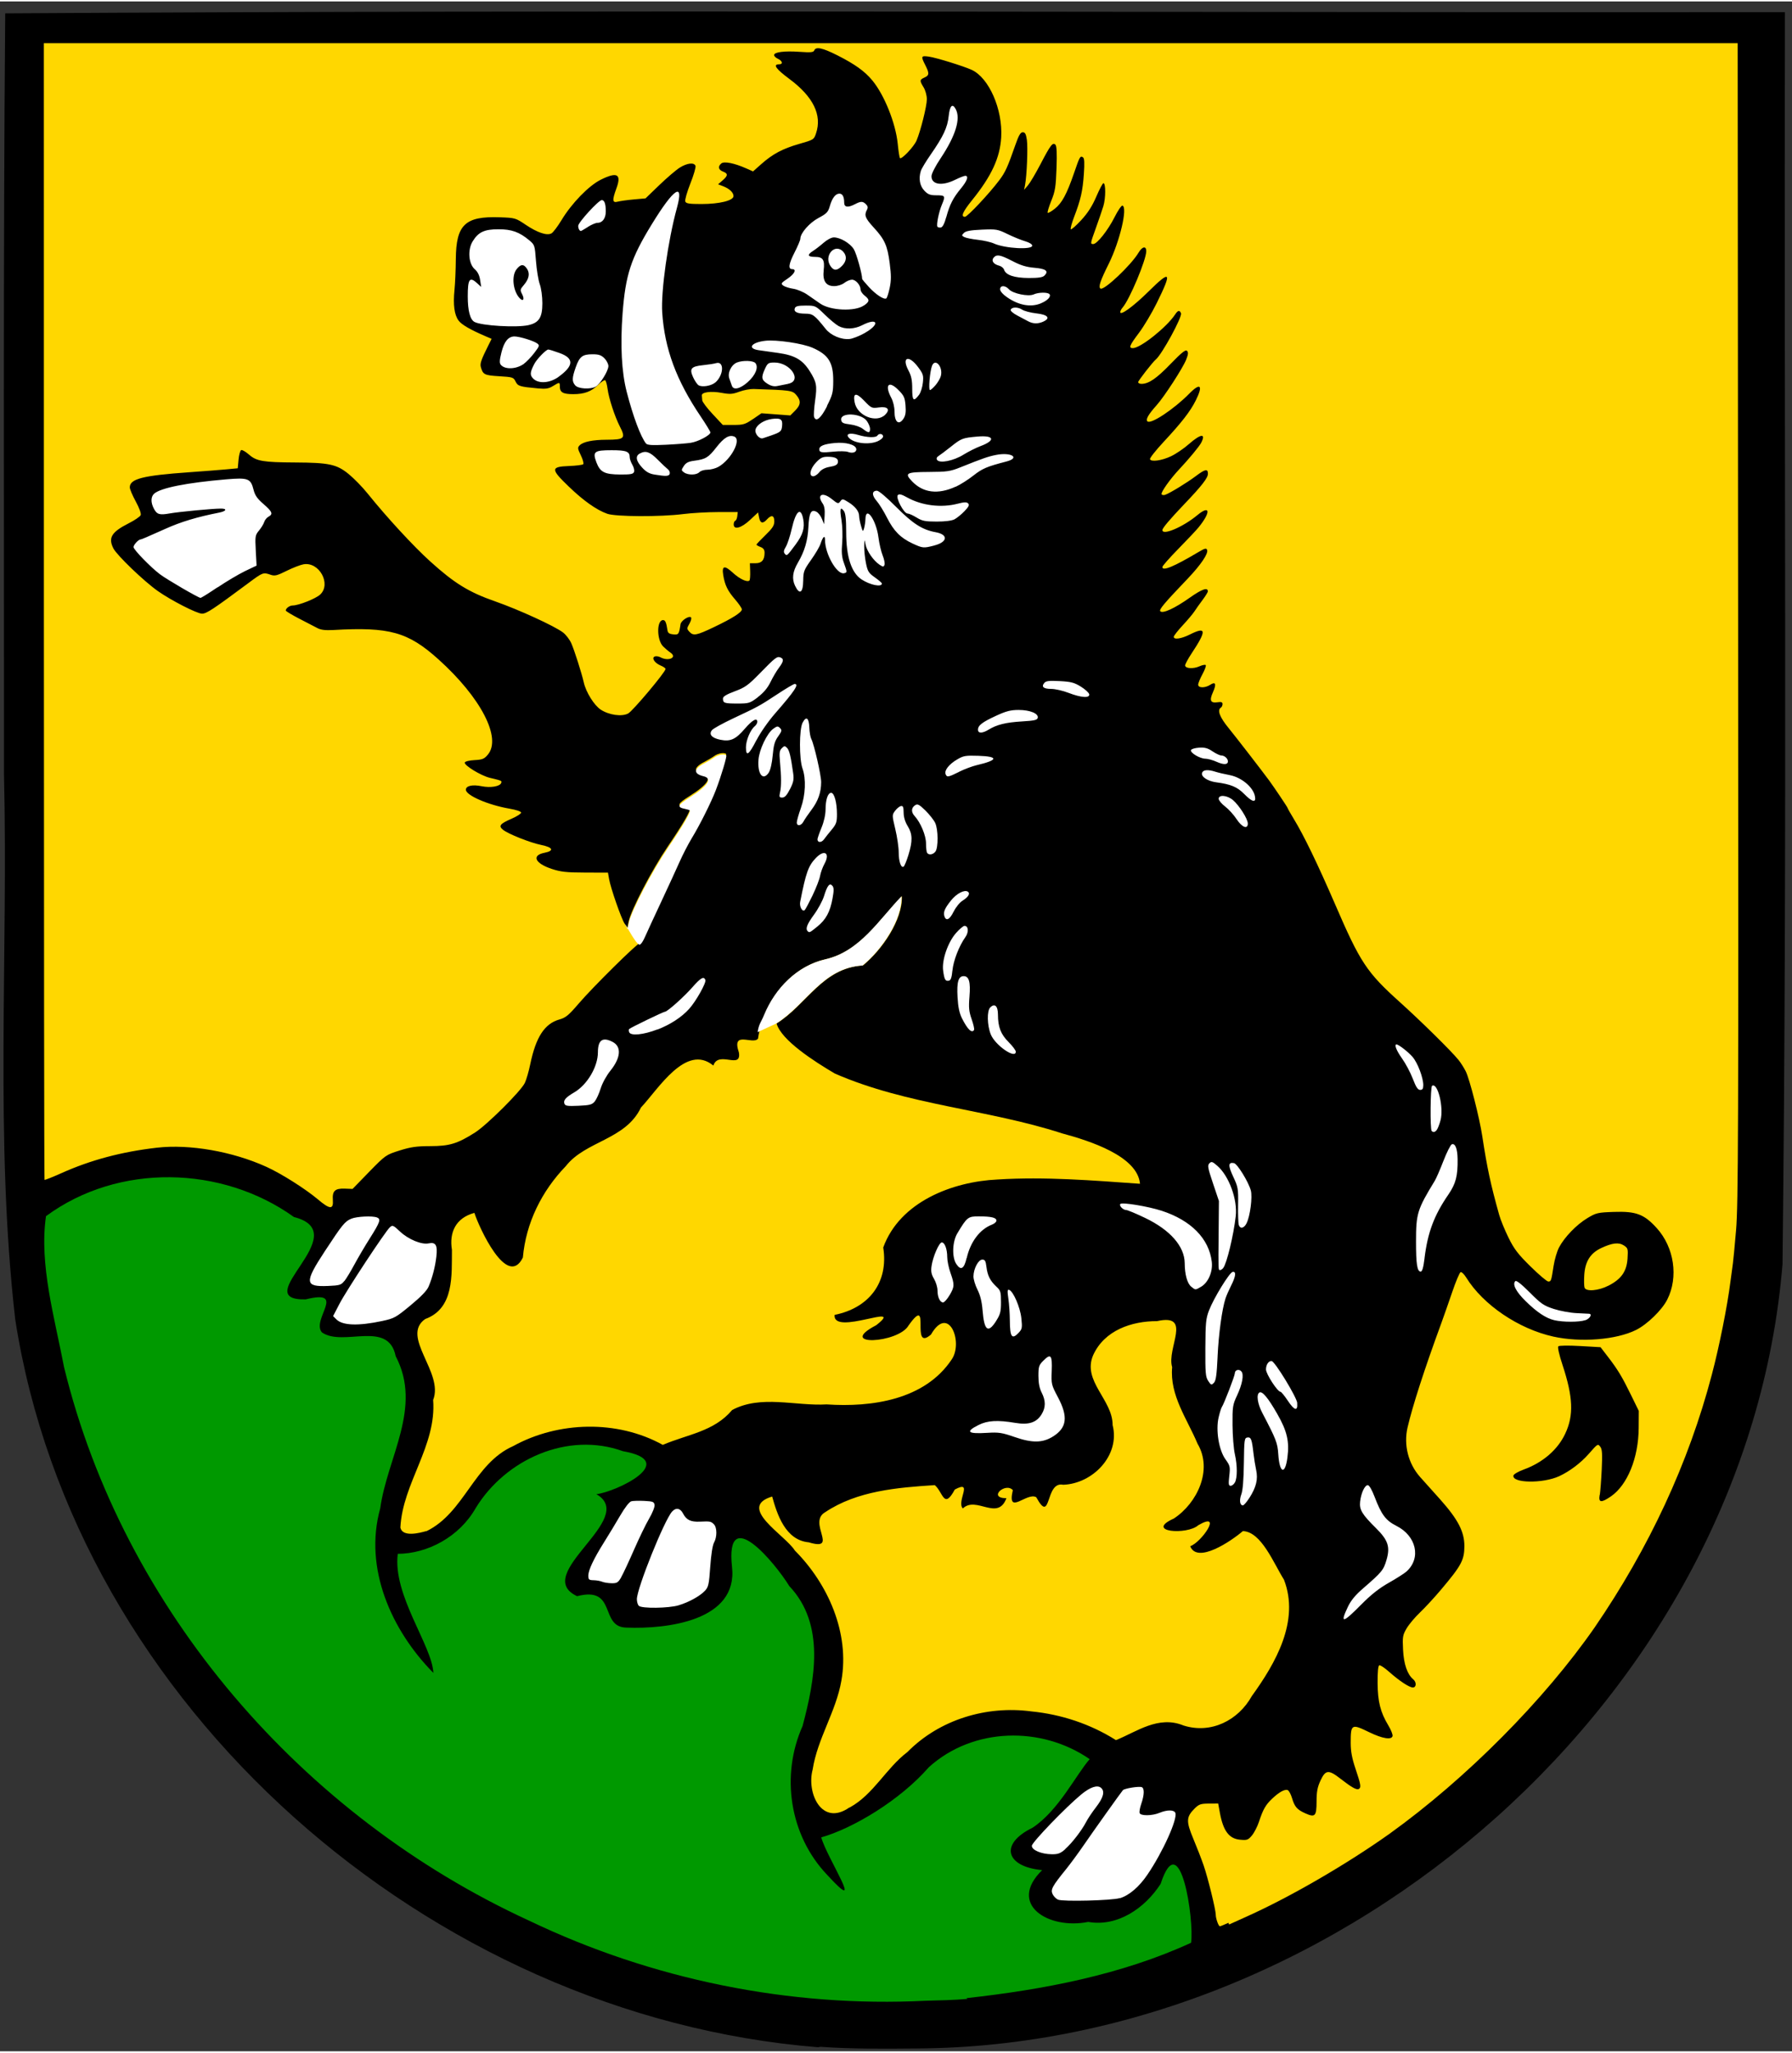 <svg width="550" height="630" version="1.1" viewBox="0 0 146 167" xmlns="http://www.w3.org/2000/svg">
 <rect x="0" y="0" width="146" height="167" fill="#333333" stroke="none"/>
 <g transform="translate(6.34 3.67)" stroke-width=".132">
  <path d="m60.3 163c-31.6-2.55-60.5-27.7-65.4-59.3-1.68-14.7-0.56-29.6-0.915-44.4 0.011-20.7-0.073-41.4 0.099-62 48.3-0.302 96.5-0.058 145-0.099-0.08 34 0.196 68.1-0.196 102-2.89 35.1-35.7 63.7-70.5 63.9-2.63 0.021-5.26 0.053-7.88-0.135z"/>
  <path d="m72.4 159c6.23-0.687 12.6-1.89 18.3-4.51 0.271-1.83-0.888-9.67-2.48-4.8-1.27 1.97-3.5 3.52-5.9 3.1-3.24 0.65-6.61-1.43-3.75-4.22-2.96-0.274-3.52-2.12-0.79-3.45 2.13-1.4 3.56-4.34 4.66-5.59-3.93-2.72-9.5-2.6-13.1 0.652-2.37 2.72-6.22 5-8.77 5.72 0.45 1.67 3.76 6.64 0.458 3.03-3.05-3.22-3.77-8.09-1.98-12.1 0.994-3.74 1.88-8.28-1.08-11.4-1.17-1.91-5.23-6.78-4.67-1.57 0.507 4.41-5.34 5.08-8.59 4.95-2.24-0.016-0.739-3.41-4.03-2.56-3.81-1.78 5.03-6.32 1.57-8.31 1.58-0.176 6.87-2.68 2.17-3.5-4.51-1.63-9.58 0.669-12 4.63-1.34 2.36-3.94 3.72-6.35 3.73-0.433 3.36 2.8 7.48 2.9 9.7-3.41-3.45-5.69-8.53-4.33-13.4 0.564-4.14 3.46-8.23 1.26-12.4-0.595-2.99-4.27-0.733-6.01-1.94-0.89-1.06 2.09-3.54-1.32-2.69-4.87 0.113 4.16-5.41-0.96-6.71-5.85-4.2-14.3-4.42-20.2-0.07-0.571 3.94 0.711 8.3 1.47 12.3 4.83 19.8 19.4 36.6 37.9 45.1 10 4.79 21.2 7.08 32.3 6.52 1.13-0.029 2.27-0.051 3.4-0.149z" fill="#090"/>
  <path d="m124 118c0.046-0.273 0.117-1.21 0.158-2.08 0.059-1.25 0.035-1.64-0.111-1.83-0.207-0.274-0.203-0.277-0.963 0.587-0.643 0.731-1.55 1.41-2.39 1.8-1.33 0.612-3.86 0.574-3.73-0.055 0.022-0.107 0.396-0.325 0.833-0.485 1.57-0.572 2.78-1.62 3.39-2.93 0.702-1.49 0.642-2.97-0.229-5.61-0.27-0.816-0.408-1.43-0.337-1.5 0.068-0.068 0.832-0.078 1.78-0.024l1.66 0.095 0.572 0.743c0.833 1.08 1.18 1.66 1.9 3.13l0.645 1.32-9e-3 1.39c-0.016 2.43-0.913 4.64-2.26 5.57-0.796 0.547-1.03 0.52-0.922-0.11z" fill="#fff"/>
  <path d="m93.8 153c0.342-0.155 1.01-0.456 1.48-0.669 3.54-1.59 8.16-4.28 11.6-6.73 6.26-4.5 12.6-10.9 16.7-16.8 4.44-6.48 7.66-13.4 9.55-20.6 0.606-2.29 1.26-5.57 1.51-7.54 0.083-0.653 0.175-1.34 0.205-1.52 0.03-0.182 0.146-1.4 0.258-2.71 0.18-2.1 0.2-7.97 0.167-49.5l-0.036-47.2h-138l2e-3 46.3c9.3e-4 25.5 0.024 46.3 0.052 46.3 0.028 0.028 0.638-0.214 1.36-0.536 2.4-1.08 4.93-1.75 7.79-2.08 2.67-0.307 6.17 0.304 8.93 1.56 1.22 0.554 3.17 1.79 4.18 2.64 0.994 0.843 1.29 0.856 1.23 0.055-0.053-0.73 0.175-0.948 0.962-0.92l0.645 0.023 1.35-1.39c1.34-1.37 1.37-1.39 2.48-1.74 0.916-0.288 1.38-0.354 2.51-0.356 1.56-0.003 2.2-0.197 3.64-1.11 0.96-0.61 3.76-3.39 4.06-4.05 0.122-0.258 0.318-0.937 0.436-1.51 0.459-2.22 1.17-3.31 2.38-3.65 0.513-0.144 0.753-0.343 1.58-1.31 1.13-1.32 4.76-4.91 4.97-4.91 0.078 0 0.265-0.283 0.414-0.628 0.149-0.346 0.749-1.64 1.33-2.88 0.584-1.24 1.25-2.7 1.49-3.24 0.235-0.546 0.673-1.39 0.974-1.89 0.661-1.08 1.59-2.94 1.97-3.93 0.448-1.17 0.924-2.77 0.85-2.84-0.145-0.145-0.664-0.058-0.966 0.163-0.174 0.127-0.543 0.347-0.821 0.489-0.874 0.445-0.896 0.85-0.057 1.05 0.742 0.177 0.342 0.794-1.11 1.71-1.03 0.649-1.09 0.817-0.361 0.958 0.156 0.03 0.309 0.08 0.34 0.112 0.112 0.112-0.539 1.23-1.78 3.06-1.29 1.9-2.98 5.14-3.18 6.09l-0.11 0.529-0.228-0.346c-0.273-0.414-1.13-2.88-1.26-3.62l-0.093-0.529-1.85-0.006c-1.55-0.005-1.99-0.053-2.74-0.301-1.36-0.452-1.65-1.1-0.588-1.31 0.819-0.162 0.707-0.442-0.256-0.638-0.912-0.186-2.69-0.893-3.12-1.24-0.382-0.309-0.242-0.488 0.698-0.896 0.429-0.186 0.78-0.41 0.78-0.498 0-0.095-0.388-0.227-0.959-0.325-1.72-0.297-3.54-1.08-3.54-1.54 0-0.321 0.53-0.44 1.28-0.287 0.73 0.15 1.51 0.018 1.6-0.273 0.058-0.173 0.049-0.177-0.921-0.408-0.73-0.174-2.13-1.03-2.05-1.25 0.029-0.089 0.373-0.173 0.795-0.196 0.641-0.034 0.79-0.095 1.08-0.44 1.15-1.36-0.565-4.66-4.02-7.77-2.48-2.23-3.98-2.65-8.54-2.39-0.668 0.038-1.04-0.005-1.32-0.155-0.218-0.114-0.888-0.462-1.49-0.773-0.6-0.311-1.09-0.607-1.09-0.659 0-0.178 0.318-0.411 0.56-0.411 0.489 0 1.9-0.56 2.25-0.895 0.912-0.865-0.087-2.68-1.36-2.46-0.255 0.043-0.874 0.284-1.38 0.534-0.79 0.393-0.968 0.437-1.31 0.317-0.599-0.209-0.628-0.198-1.82 0.691-2.84 2.11-3.39 2.48-3.76 2.48-0.414 0-2.52-1.08-3.6-1.84-1.14-0.803-3.33-2.91-3.62-3.47-0.445-0.871-0.159-1.34 1.24-2.05 0.494-0.249 0.936-0.551 0.982-0.67 0.049-0.128-0.115-0.58-0.403-1.11-0.267-0.489-0.486-1-0.486-1.15 0-0.694 1.06-0.965 4.83-1.23 1.16-0.083 2.53-0.189 3.04-0.237l0.926-0.087 0.066-0.717c0.036-0.395 0.135-0.74 0.219-0.768 0.084-0.028 0.373 0.143 0.642 0.379 0.601 0.528 1.15 0.62 3.76 0.633 2.74 0.014 3.37 0.149 4.33 0.928 0.43 0.348 1.14 1.07 1.57 1.61 1.57 1.95 3.73 4.29 5.09 5.52 1.98 1.79 3.15 2.51 5.3 3.26 1.91 0.669 4.82 2 5.52 2.53 0.236 0.178 0.541 0.574 0.677 0.88 0.246 0.552 0.849 2.44 1.02 3.2 0.179 0.794 0.846 1.86 1.38 2.21 0.683 0.443 1.71 0.587 2.23 0.314 0.366-0.189 3.05-3.38 3.05-3.63 0-0.062-0.181-0.188-0.402-0.28-0.49-0.203-0.763-0.627-0.474-0.738 0.107-0.041 0.314-0.01 0.46 0.068 0.657 0.352 1.39 0.015 0.821-0.377-0.166-0.114-0.436-0.342-0.6-0.505-0.533-0.531-0.54-2.15-9e-3 -2.15 0.185 0 0.266 0.191 0.366 0.86 0.028 0.191 0.158 0.276 0.464 0.306 0.439 0.043 0.469 1.32e-4 0.595-0.83 0.044-0.293 0.694-0.715 0.854-0.555 0.057 0.057-6.6e-4 0.287-0.129 0.511-0.219 0.381-0.22 0.421-0.01 0.653 0.325 0.359 0.571 0.314 2-0.367 1.52-0.725 2.28-1.21 2.28-1.45 0-0.095-0.247-0.458-0.549-0.807-0.608-0.702-0.832-1.16-0.967-1.98-0.127-0.775 0.097-0.83 0.786-0.195 0.555 0.512 1.18 0.801 1.35 0.628 0.045-0.045 0.07-0.379 0.058-0.743l-0.023-0.662h0.461c0.508 0 0.735-0.264 0.735-0.854 0-0.244-0.095-0.379-0.331-0.468-0.182-0.069-0.331-0.156-0.331-0.192 0-0.037 0.327-0.384 0.728-0.771 0.583-0.565 0.728-0.789 0.728-1.13 0-0.491-0.237-0.554-0.595-0.158-0.341 0.377-0.55 0.328-0.645-0.15l-0.083-0.415-0.656 0.613c-0.711 0.665-1.33 0.832-1.33 0.36 0-0.139 0.058-0.273 0.128-0.298 0.071-0.024 0.145-0.193 0.165-0.375l0.037-0.331-1.59 7.94e-4c-0.873 3.97e-4 -2.17 0.075-2.87 0.165-1.82 0.233-5.48 0.218-6.17-0.026-0.871-0.307-1.94-1.06-3.14-2.22-1.48-1.42-1.48-1.61 0.01-1.67 0.582-0.022 1.11-0.087 1.17-0.146 0.059-0.059-0.027-0.384-0.192-0.723-0.271-0.558-0.28-0.635-0.092-0.822 0.286-0.286 1.06-0.445 2.18-0.449 1.48-0.005 1.59-0.109 1.08-1.1-0.407-0.798-0.889-2.27-0.989-3.03-0.047-0.357-0.136-0.679-0.197-0.717-0.061-0.038-0.306 0.12-0.545 0.351-0.591 0.572-1.14 0.781-2.06 0.781-0.833 0-1.09-0.146-1.09-0.622 0-0.37-0.017-0.371-0.559-0.039-0.354 0.217-0.578 0.252-1.23 0.192-1.49-0.138-1.63-0.182-1.82-0.562-0.163-0.341-0.23-0.362-1.33-0.429-1.21-0.072-1.33-0.134-1.5-0.758-0.075-0.283 0.036-0.599 0.632-1.79l0.25-0.497-0.499-0.214c-1.23-0.529-1.95-0.943-2.19-1.27-0.348-0.466-0.459-1.28-0.338-2.49 0.054-0.543 0.104-1.67 0.11-2.51 0.021-2.82 0.75-3.52 3.58-3.42 1.25 0.044 1.29 0.056 2.11 0.608 0.963 0.647 1.73 0.903 2.1 0.704 0.136-0.073 0.502-0.555 0.814-1.07 0.831-1.38 2.22-2.81 3.2-3.3 1.34-0.669 1.71-0.467 1.28 0.703-0.358 0.979-0.334 1.2 0.117 1.08 0.2-0.053 0.79-0.134 1.31-0.181l0.946-0.085 1.12-1.08c0.616-0.593 1.36-1.23 1.66-1.42 0.605-0.382 1.18-0.447 1.29-0.148 0.041 0.108-0.147 0.758-0.419 1.44-0.272 0.687-0.458 1.34-0.414 1.46 0.065 0.17 0.312 0.209 1.32 0.209 1.47 0 2.61-0.282 2.61-0.646 0-0.294-0.335-0.609-0.86-0.81l-0.397-0.152 0.364-0.314c0.451-0.389 0.458-0.562 0.033-0.724-0.373-0.142-0.428-0.416-0.133-0.661 0.228-0.189 1.06-0.026 2.02 0.4l0.565 0.249 0.653-0.58c0.947-0.841 1.75-1.27 3.11-1.66 1.18-0.337 1.2-0.352 1.37-0.865 0.502-1.48-0.23-2.98-2.15-4.41-1.13-0.839-1.39-1.21-0.859-1.21 0.346 0 0.272-0.285-0.119-0.461-0.159-0.072-0.289-0.203-0.289-0.292 0-0.244 0.839-0.351 2.08-0.263 0.903 0.064 1.13 0.042 1.19-0.114 0.126-0.329 0.667-0.215 1.87 0.391 1.44 0.728 2.24 1.3 2.86 2.05 0.98 1.18 1.9 3.48 2.07 5.15 0.059 0.607 0.142 1.14 0.185 1.18 0.132 0.132 1.14-0.932 1.35-1.43 0.334-0.782 0.84-2.81 0.84-3.37-9e-5 -0.296-0.117-0.72-0.264-0.962-0.338-0.554-0.333-0.618 0.067-0.8 0.4-0.182 0.41-0.341 0.066-1.02-0.367-0.72-0.343-0.775 0.298-0.684 0.608 0.086 2.82 0.773 3.49 1.08 1.41 0.653 2.53 3.22 2.4 5.49-0.097 1.67-0.788 3.16-2.37 5.12-0.769 0.953-0.943 1.36-0.584 1.36 0.201 0 1.97-1.88 2.79-2.97 0.5-0.662 0.68-1.06 1.32-2.89 0.271-0.777 0.416-1.03 0.6-1.03 0.188 0 0.264 0.14 0.335 0.615 0.092 0.611-0.002 2.93-0.148 3.68l-0.077 0.397 0.313-0.366c0.172-0.201 0.63-0.975 1.02-1.72 0.818-1.57 0.998-1.81 1.22-1.59 0.104 0.104 0.131 0.693 0.088 1.91-0.054 1.53-0.111 1.88-0.427 2.66-0.2 0.496-0.332 0.935-0.292 0.975 0.04 0.04 0.3-0.107 0.578-0.328 0.586-0.464 0.973-1.18 1.57-2.91 0.47-1.37 0.5-1.42 0.727-1.28 0.116 0.072 0.135 0.443 0.071 1.37-0.095 1.38-0.258 2.09-0.799 3.5-0.192 0.5-0.311 0.947-0.264 0.992 0.047 0.045 0.429-0.29 0.849-0.746 0.541-0.586 0.901-1.15 1.23-1.92 0.258-0.6 0.518-1.09 0.578-1.09 0.197 0 0.192 1.23-0.008 1.88-0.108 0.349-0.379 1.14-0.602 1.76-0.465 1.29-0.471 1.32-0.218 1.32 0.31 0 1.19-1.11 1.73-2.18 0.277-0.552 0.57-0.981 0.651-0.952 0.435 0.154-0.217 2.91-1.11 4.72-0.713 1.43-0.874 1.92-0.679 2.04 0.285 0.176 2.5-1.92 3.1-2.93 0.299-0.504 0.626-0.567 0.626-0.121 0 0.711-1.37 3.97-1.93 4.6-0.103 0.115-0.188 0.282-0.188 0.371 0 0.312 1.08-0.477 2.31-1.69 1.81-1.79 1.93-1.62 0.661 0.952-0.397 0.804-1.05 1.9-1.45 2.43-0.776 1.03-0.859 1.24-0.494 1.24 0.625-0.003 2.76-1.71 3.44-2.74 0.231-0.352 0.373-0.381 0.481-0.098 0.113 0.294-1.56 3.36-2.05 3.76-0.253 0.208-1.44 1.73-1.44 1.85 0 0.076 0.121 0.138 0.269 0.138 0.588 0 1.22-0.429 2.36-1.61 0.915-0.943 1.23-1.2 1.35-1.08 0.119 0.119 0.102 0.289-0.071 0.726-0.266 0.672-1.78 3.01-2.4 3.7-0.683 0.765-0.909 1.16-0.753 1.32 0.266 0.266 2.16-0.992 3.4-2.25 0.924-0.944 1.16-0.695 0.53 0.561-0.44 0.878-1.14 1.78-2.6 3.35-0.647 0.696-1.15 1.33-1.12 1.42 0.086 0.242 0.96 0.119 1.72-0.243 0.389-0.184 1.05-0.632 1.46-0.996 0.964-0.844 1.4-0.884 0.985-0.091-0.164 0.31-1.01 1.33-1.78 2.15-0.728 0.772-1.53 1.9-1.44 2.04 0.042 0.068 0.179 0.085 0.304 0.038 0.42-0.158 1.79-0.999 2.47-1.51 0.772-0.585 1-0.631 1-0.202 0 0.341-0.502 0.989-1.92 2.47-1.19 1.25-1.79 1.96-1.79 2.12 0 0.466 1.68-0.247 2.84-1.21 1.06-0.88 1.13-0.262 0.099 1-0.177 0.218-0.911 0.998-1.63 1.73-0.72 0.735-1.31 1.4-1.31 1.49 0 0.359 0.937-0.029 2.94-1.22 0.519-0.308 0.641-0.338 0.704-0.174 0.114 0.296-0.515 1.22-1.58 2.34-1.94 2.03-2.36 2.53-2.23 2.66 0.205 0.205 1.17-0.241 2.4-1.11 0.996-0.703 1.47-0.869 1.47-0.512 0 0.07-0.194 0.384-0.431 0.699-0.237 0.315-0.532 0.73-0.655 0.922-0.123 0.192-0.554 0.706-0.958 1.14s-0.734 0.859-0.734 0.941c0 0.25 0.607 0.164 1.3-0.183 1.37-0.688 1.4-0.343 0.138 1.56-0.28 0.424-0.51 0.851-0.51 0.95 0 0.259 0.655 0.303 1.16 0.078 0.236-0.106 0.468-0.152 0.517-0.103 0.049 0.049-0.069 0.38-0.263 0.736-0.194 0.356-0.352 0.743-0.352 0.861 0 0.279 0.564 0.283 0.985 8e-3 0.439-0.288 0.518-0.06 0.214 0.618-0.3 0.669-0.193 0.892 0.387 0.806 0.298-0.044 0.399-0.006 0.399 0.147 0 0.113-0.059 0.242-0.132 0.287-0.32 0.198-0.103 0.778 0.628 1.67 0.593 0.727 2.69 3.44 3.31 4.28 0.387 0.527 1.49 2.17 1.49 2.22 0 0.035 0.232 0.445 0.516 0.912 0.834 1.37 1.94 3.67 3.35 6.92 2.06 4.78 2.59 5.57 5.29 8 1.71 1.54 4.18 3.97 4.77 4.7 0.178 0.218 0.443 0.635 0.59 0.926 0.315 0.623 1.12 3.78 1.35 5.29 0.394 2.59 0.677 3.91 1.38 6.42 0.112 0.4 0.453 1.23 0.758 1.85 0.457 0.928 0.771 1.34 1.8 2.35 0.683 0.673 1.33 1.22 1.44 1.22 0.23 0 0.242-0.037 0.432-1.27 0.08-0.517 0.281-1.2 0.446-1.51 0.441-0.836 1.42-1.85 2.3-2.38 0.727-0.437 0.842-0.464 2.17-0.51 1.81-0.062 2.46 0.186 3.49 1.32 1.42 1.57 1.78 3.99 0.856 5.82-0.429 0.854-1.64 2.03-2.55 2.48-1.61 0.799-4.5 1.03-6.73 0.538-2.83-0.627-5.72-2.58-7.1-4.81-0.168-0.271-0.372-0.471-0.455-0.443-0.083 0.027-0.393 0.759-0.688 1.63-0.296 0.867-0.69 1.99-0.876 2.5-1.41 3.84-2.35 6.77-2.76 8.52-0.33 1.43 0.054 2.95 1.02 4.04 0.275 0.309 1.01 1.13 1.64 1.83 1.46 1.64 1.97 2.63 1.97 3.81-8e-3 1.14-0.248 1.58-1.93 3.57-0.521 0.618-1.28 1.44-1.69 1.83s-0.9 0.972-1.09 1.3c-0.317 0.542-0.34 0.682-0.287 1.74 0.059 1.17 0.346 2 0.824 2.4 0.285 0.236 0.268 0.669-0.026 0.669-0.291 0-1.09-0.527-1.94-1.28-0.356-0.317-0.713-0.554-0.794-0.527-0.095 0.032-0.143 0.535-0.138 1.43 9e-3 1.53 0.229 2.4 0.875 3.47 0.213 0.353 0.368 0.74 0.343 0.86-0.071 0.34-0.825 0.217-1.91-0.312-1.44-0.703-1.5-0.664-1.5 0.885 0 0.681 0.106 1.25 0.397 2.11 0.429 1.28 0.466 1.51 0.267 1.63-0.173 0.107-0.578-0.118-1.47-0.812-0.992-0.776-1.24-0.758-1.65 0.119-0.255 0.548-0.324 0.912-0.325 1.72-2e-3 1.2-0.119 1.32-0.931 0.954-0.661-0.298-0.857-0.524-1.07-1.24-0.094-0.317-0.252-0.607-0.353-0.646-0.24-0.092-0.699 0.162-1.27 0.704-0.525 0.495-0.739 0.872-1.07 1.88-0.126 0.384-0.383 0.882-0.571 1.11-0.315 0.374-0.395 0.402-0.985 0.346-0.879-0.085-1.35-0.717-1.62-2.15l-0.145-0.794-0.759 3e-3c-0.664 3e-3 -0.808 0.053-1.16 0.4-0.688 0.688-0.703 1.04-0.11 2.46 0.287 0.683 0.665 1.66 0.841 2.17 0.35 1.01 0.99 3.62 0.99 4.03 0 0.305 0.226 0.936 0.335 0.936 0.042 0 0.356-0.127 0.698-0.282zm-30.9-9.54c1.93-1.06 2.95-3.19 4.69-4.51 2.62-2.66 6.47-3.8 10.1-3.31 2.44 0.24 4.82 1.03 6.89 2.34 1.68-0.672 3.45-2.04 5.51-1.19 2.23 0.701 4.45-0.407 5.56-2.4 1.93-2.67 3.92-6.11 2.62-9.48-0.835-1.32-1.84-3.91-3.35-3.96-0.958 0.822-3.72 2.69-4.29 1.23 0.908-0.296 2.71-2.9 0.659-1.71-0.908 0.823-4.42 0.549-1.99-0.546 1.9-1.25 3.19-3.96 1.93-6.09-0.845-2.02-2.28-3.94-2.07-6.24-0.471-1.55 1.69-4.4-1.23-3.75-2.07-4e-3 -4.28 0.743-5.2 2.76-0.929 2.11 1.59 3.64 1.58 5.71 0.628 2.48-1.63 4.78-4.03 4.86-1.5-0.317-0.933 3.33-2.19 1.02-0.754-0.462-2.41 1.57-1.91-0.582-0.601-0.668-2.08 0.654-0.524 0.659-0.706 1.9-2.46-0.215-3.55 0.833-0.545-0.568 0.902-2.37-0.655-1.54-0.897 1.66-0.945 0.229-1.63-0.36-3.04 0.198-6.32 0.461-8.92 2.2-1.49 0.837 1.17 3.22-1.35 2.46-1.91-0.172-2.58-2.3-2.98-3.73-2.92 0.878 1.06 3.13 1.85 4.4 2.71 2.72 4.48 6.73 3.79 10.6-0.438 2.53-1.95 4.72-2.34 7.24-0.513 1.9 0.73 4.66 2.98 3.1zm-34.5-22.5c3.1-1.5 3.86-5.51 7.06-6.93 3.68-2.03 8.49-2.16 12.2-0.104 2-0.861 4.16-1.07 5.65-2.84 2.35-1.26 5.15-0.309 7.7-0.458 3.67 0.249 8.01-0.367 10.2-3.68 0.941-1.4-0.263-4.51-1.7-2.01-1.73 1.49 0.071-3.41-1.82-0.749-0.833 1.48-5.97 1.73-2.64-0.014 2.48-1.94-3.57 0.94-3.39-0.84 2.78-0.559 4.41-2.62 3.96-5.49 1.35-3.72 5.63-5.37 9.32-5.54 3.87-0.242 7.75 0.078 11.6 0.349-0.205-2.26-4.1-3.5-6.36-4.11-6.07-1.97-12.6-2.29-18.5-4.87-1.65-0.97-4.37-2.71-4.75-4.08 2.47-1.54 3.74-4.53 7.04-4.73 1.57-1.28 3.24-3.73 3.17-5.64-1.86 1.93-3.4 4.5-6.22 5.14-2.96 0.675-5.09 3.55-5.5 6.46-0.404 0.552-2.19-0.719-1.56 1.13 0.238 1.43-1.67-0.187-2.08 1.07-2.23-1.83-4.48 1.91-5.9 3.42-1.26 2.64-4.51 2.71-6.12 4.77-1.96 2.03-3.25 4.62-3.5 7.45-1.28 2.59-3.59-2.5-3.95-3.64-1.53 0.416-2.06 1.6-1.83 3.01-0.025 2.06 0.203 4.77-2.18 5.64-2.03 1.43 1.54 4.36 0.65 6.59 0.288 3.75-2.49 6.77-2.67 10.4 0.174 0.804 1.57 0.44 2.1 0.287zm96.3-20c1.05-0.538 1.49-1.16 1.56-2.21 0.05-0.791 0.032-0.856-0.294-1.07-0.418-0.274-0.949-0.213-1.85 0.21-0.881 0.414-1.31 1.09-1.38 2.19-0.029 0.463-0.019 0.932 0.024 1.04 0.129 0.336 1.13 0.253 1.94-0.163zm-69.7-70.6 0.698-0.48 2.35 0.177 0.392-0.392c0.47-0.47 0.494-0.808 0.091-1.28-0.313-0.364-0.492-0.389-3.47-0.482-0.291-9e-3 -0.818 0.091-1.17 0.222-0.555 0.206-0.753 0.218-1.46 0.089-0.853-0.157-1.62-0.053-1.59 0.218 7e-3 0.086 0.022 0.263 0.033 0.394 0.011 0.131 0.392 0.637 0.847 1.12l0.827 0.885 0.878 5.29e-4c0.794 5.29e-4 0.945-0.046 1.58-0.48z" fill="#ffd700"/>
  <path d="m124 118c0.046-0.273 0.117-1.21 0.158-2.08 0.059-1.25 0.035-1.64-0.111-1.83-0.207-0.274-0.203-0.277-0.963 0.587-0.643 0.731-1.55 1.41-2.39 1.8-1.33 0.612-3.86 0.574-3.73-0.055 0.022-0.107 0.396-0.325 0.833-0.485 1.57-0.572 2.78-1.62 3.39-2.93 0.702-1.49 0.642-2.97-0.229-5.61-0.27-0.816-0.408-1.43-0.337-1.5 0.068-0.068 0.832-0.078 1.78-0.024l1.66 0.095 0.572 0.743c0.833 1.08 1.18 1.66 1.9 3.13l0.645 1.32-9e-3 1.39c-0.016 2.43-0.913 4.64-2.26 5.57-0.796 0.547-1.03 0.52-0.922-0.11z"/>
  <path d="m56.9 79.6c2.47-1.54 3.74-4.53 7.04-4.73 1.57-1.28 3.24-3.73 3.17-5.64-1.86 1.93-3.4 4.5-6.22 5.14-2.29 0.522-4.08 2.36-4.97 4.51-0.259 0.631-0.441 0.759-0.533 1.42zm-11.1-6.44c0.078 0 0.265-0.283 0.414-0.628 0.149-0.346 0.749-1.64 1.33-2.88s1.25-2.7 1.49-3.24 0.673-1.39 0.974-1.89c0.661-1.08 1.59-2.94 1.97-3.93 0.448-1.17 0.924-2.77 0.85-2.84-0.145-0.145-0.664-0.058-0.966 0.163-0.174 0.127-0.543 0.347-0.821 0.489-0.874 0.445-0.896 0.85-0.057 1.05 0.742 0.177 0.342 0.794-1.11 1.71-1.03 0.649-1.09 0.817-0.361 0.958 0.156 0.03 0.309 0.08 0.34 0.112 0.112 0.112-0.539 1.23-1.78 3.06-1.29 1.9-2.98 5.14-3.18 6.09l-0.11 0.529c-0.652-1.42 0.676 1.37 1.01 1.26zm39.1 77.7c0.767-0.237 1.57-0.923 2.25-1.93 1.24-1.82 2.46-4.52 2.27-5.02-0.101-0.262-0.67-0.266-1.29-8e-3 -0.599 0.25-1.53 0.262-1.62 0.02-0.038-0.098 0.023-0.44 0.135-0.761 0.247-0.711 0.264-1.26 0.04-1.35-0.231-0.089-1.41 0.101-1.54 0.247-0.163 0.189-2.39 3.31-3.24 4.55-0.425 0.618-1.04 1.45-1.36 1.85-1.16 1.43-1.3 1.69-1.13 2.06 0.083 0.182 0.285 0.389 0.45 0.459 0.396 0.17 4.39 0.069 5.02-0.126zm-4.45-4.01c0.545-0.478 1.35-1.52 1.71-2.22 0.131-0.255 0.497-0.801 0.814-1.21 0.595-0.776 0.719-1.28 0.383-1.56-0.299-0.248-0.879-0.051-1.6 0.542-1.25 1.03-4.03 3.91-4.03 4.19 0 0.346 0.777 0.675 1.62 0.685 0.519 6e-3 0.705-0.065 1.11-0.419zm24.1-19.9c0.825-0.835 1.48-1.35 2.28-1.8 0.618-0.349 1.26-0.761 1.43-0.915 1.2-1.09 0.798-2.89-0.828-3.71-0.871-0.44-1.22-0.905-1.78-2.37-0.217-0.568-0.438-0.948-0.552-0.948-0.249 0-0.546 0.635-0.626 1.34-0.074 0.659 0.148 1.03 1.3 2.17 0.981 0.972 1.16 1.52 0.849 2.58-0.242 0.831-0.377 0.995-1.93 2.34-0.613 0.53-0.974 0.971-1.22 1.49-0.654 1.38-0.422 1.34 1.07-0.171zm-55.6 0.044c0.832-0.247 1.74-0.748 2.15-1.19 0.277-0.295 0.326-0.517 0.426-1.95 0.069-0.985 0.19-1.76 0.309-1.97 0.256-0.46 0.25-1.23-0.013-1.49-0.24-0.24-0.305-0.252-1.14-0.214-0.744 0.034-1.1-0.138-1.37-0.66-0.229-0.443-0.582-0.506-0.894-0.161-0.638 0.704-2.87 6.26-2.87 7.14 0 0.209 0.071 0.451 0.159 0.538 0.23 0.23 2.42 0.203 3.24-0.04zm-4.69-2.27c0.158-0.268 0.624-1.27 1.04-2.22s0.968-2.1 1.24-2.56c0.273-0.463 0.472-0.961 0.449-1.12-0.037-0.26-0.131-0.298-0.83-0.334-0.434-0.022-0.91-9e-3 -1.06 0.029-0.164 0.042-0.52 0.499-0.906 1.16-0.35 0.603-0.935 1.57-1.3 2.15-0.872 1.39-1.3 2.3-1.3 2.75-1e-3 0.321 0.05 0.365 0.429 0.373 0.236 5e-3 0.549 0.06 0.695 0.123 0.146 0.062 0.49 0.118 0.765 0.123 0.441 8e-3 0.535-0.049 0.788-0.478zm51.2-6.49c0.552-0.87 0.705-1.51 0.541-2.27-0.073-0.337-0.17-0.94-0.215-1.34-0.131-1.16-0.2-1.34-0.494-1.3-0.247 0.038-0.264 0.158-0.289 2.09-0.017 1.33-0.089 2.22-0.205 2.53-0.182 0.49-0.124 0.91 0.126 0.91 0.077 0 0.318-0.282 0.537-0.626zm-1.19-1.24c0.208-0.389 0.207-1.38-0.002-2.31-0.099-0.437-0.184-1.51-0.19-2.38-0.011-1.47 0.016-1.65 0.354-2.37 0.445-0.949 0.589-1.73 0.369-1.99-0.189-0.228-0.536-0.129-0.536 0.153 0 0.204-0.891 2.51-1.06 2.75-0.052 0.073-0.169 0.447-0.259 0.832-0.246 1.05 0.016 2.67 0.555 3.42 0.379 0.527 0.398 0.611 0.313 1.36-0.075 0.666-0.057 0.8 0.11 0.8 0.11 0 0.266-0.123 0.347-0.274zm4.28-2.04c0.171-1.31-0.028-2.16-0.838-3.57-0.743-1.3-1.22-1.87-1.45-1.72-0.259 0.16-0.148 0.915 0.244 1.66 1.13 2.16 1.24 2.44 1.3 3.37 0.1 1.55 0.555 1.71 0.744 0.262zm-19.1-1.71c1.14-0.717 1.25-1.61 0.393-3.22-0.524-0.988-0.537-1.05-0.496-2.13 0.049-1.29-0.074-1.44-0.685-0.826-0.359 0.359-0.398 0.48-0.398 1.24 0 0.581 0.082 1 0.265 1.36 0.336 0.659 0.335 1.21-0.003 1.76-0.414 0.68-1.05 0.89-2.15 0.705-1.45-0.245-2.27-0.196-3.01 0.182-1.08 0.547-0.869 0.729 0.732 0.63 0.94-0.058 1.19-0.019 2.25 0.348 1.41 0.489 2.27 0.475 3.1-0.05zm19.9-2.73c-0.04-0.471-1.83-3.41-2.09-3.42-0.247-0.014-0.456 0.3-0.456 0.686 0 0.371 0.941 1.82 1.18 1.82 0.063 0 0.335 0.331 0.603 0.735 0.535 0.806 0.816 0.873 0.757 0.18zm-6.49-3.79c0.086-1.84 0.36-3.85 0.646-4.73 0.071-0.218 0.278-0.69 0.459-1.05 0.384-0.756 0.429-1.17 0.12-1.11-0.26 0.053-1.53 2.12-1.92 3.13-0.256 0.658-0.29 1.01-0.301 3.06-0.011 2.05 0.017 2.36 0.232 2.69 0.226 0.346 0.261 0.358 0.46 0.159 0.17-0.17 0.235-0.627 0.307-2.17zm-16.2-1.94c0.277-0.295 0.296-0.399 0.211-1.19-0.095-0.888-0.659-2.19-0.999-2.3-0.137-0.046-0.148 0.103-0.057 0.721 0.063 0.428 0.117 1.22 0.12 1.77 0.006 1.36 0.17 1.59 0.725 1zm-1.84-0.959c0.339-0.535 0.394-0.749 0.394-1.53 0-0.832-0.033-0.944-0.375-1.26-0.51-0.477-0.724-0.902-0.81-1.61-0.059-0.482-0.122-0.595-0.336-0.595-0.322 0-0.713 0.737-0.722 1.36-0.004 0.239 0.143 0.729 0.326 1.09 0.229 0.452 0.358 0.976 0.415 1.68 0.135 1.67 0.445 1.91 1.11 0.868zm-50 3e-3c0.959-0.205 1.1-0.284 2.29-1.27 0.856-0.707 1.34-1.21 1.47-1.53 0.313-0.747 0.534-1.6 0.631-2.44 0.108-0.93-0.05-1.2-0.619-1.08-0.575 0.126-1.66-0.319-2.34-0.962-0.548-0.516-0.612-0.544-0.824-0.352-0.379 0.343-3.55 5.16-4.11 6.24l-0.519 1 0.269 0.269c0.503 0.503 1.78 0.547 3.75 0.127zm98-0.056c0.366-0.128 0.588-0.496 0.317-0.528-0.055-6e-3 -0.516-0.03-1.03-0.052-0.509-0.022-1.34-0.175-1.85-0.34-0.823-0.266-1.04-0.416-1.97-1.35-0.692-0.694-1.09-1-1.17-0.915-0.254 0.254 0.056 0.856 0.833 1.62 0.924 0.909 1.66 1.4 2.34 1.56 0.713 0.168 2.04 0.167 2.53-2e-3zm-51.8-2.03c0.413-0.704 0.419-0.86 0.079-1.83-0.146-0.414-0.265-0.989-0.265-1.28 0-0.656-0.201-1.2-0.442-1.2-0.224 0-0.733 1.18-0.838 1.94-0.059 0.426-0.011 0.667 0.205 1.03 0.155 0.263 0.282 0.686 0.282 0.942 0 0.546 0.2 0.976 0.455 0.976 0.1 0 0.336-0.264 0.525-0.586zm20.5-0.701c0.584-0.345 0.963-1.23 0.868-2.03-0.224-1.89-1.69-3.38-4.09-4.16-1.11-0.359-3.21-0.705-3.36-0.554-0.128 0.128 0.213 0.49 0.463 0.492 0.118 0.001 0.822 0.294 1.56 0.65 2.05 0.984 3.21 2.32 3.22 3.68 0.005 0.925 0.209 1.66 0.534 1.92 0.349 0.283 0.327 0.283 0.801 3e-3zm-69.8-0.463c0.156-0.197 0.516-0.791 0.8-1.32 0.284-0.53 0.864-1.52 1.29-2.19 0.82-1.3 0.899-1.54 0.564-1.67-0.379-0.145-1.64-0.084-2.09 0.101-0.526 0.22-0.726 0.465-2.16 2.65-1.68 2.56-1.64 2.91 0.266 2.83 0.945-0.041 1.06-0.077 1.32-0.402zm88-1.86c0.259-2.1 0.779-3.49 1.94-5.18 0.612-0.894 0.774-1.52 0.756-2.89-0.012-0.855-0.191-1.31-0.472-1.21-0.103 0.039-0.409 0.647-0.682 1.35-0.272 0.704-0.589 1.43-0.704 1.62-1.43 2.34-1.53 2.67-1.53 4.95-2e-3 1.84 0.093 2.45 0.381 2.45 0.126 0 0.22-0.326 0.314-1.09zm-16.4 0.794c0.286-0.35 0.842-2.65 1.02-4.22 0.153-1.35-0.544-3.27-1.5-4.1-0.397-0.349-0.478-0.375-0.647-0.206-0.168 0.168-0.132 0.372 0.292 1.63l0.484 1.44-0.024 2.65c-0.028 3.06-0.031 2.98 0.12 2.98 0.064 0 0.177-0.074 0.251-0.165zm-20.9-0.801c0.303-1.33 1.07-2.35 2.06-2.73 0.2-0.076 0.363-0.222 0.363-0.324 0-0.244-0.411-0.345-1.42-0.348-0.9-2e-3 -0.971 0.054-1.77 1.39-0.405 0.677-0.446 1.94-0.081 2.49 0.366 0.56 0.638 0.403 0.84-0.483zm22.8-2.84c0.291-0.566 0.496-2.15 0.347-2.68-0.197-0.706-1.1-2.17-1.37-2.22-0.476-0.092-0.492 0.185-0.065 1.1 0.398 0.85 0.421 0.982 0.4 2.3-0.012 0.767 0.012 1.5 0.054 1.63 0.112 0.352 0.421 0.291 0.635-0.125zm15.5-7.61c0.078-0.094 0.215-0.445 0.304-0.78 0.278-1.04-0.226-3.1-0.689-2.81-0.138 0.085-0.169 3.54-0.033 3.68 0.132 0.132 0.261 0.107 0.418-0.082zm-68.6-2.32c0.136-0.169 0.353-0.644 0.481-1.06 0.132-0.427 0.474-1.05 0.791-1.44 0.854-1.06 0.92-1.97 0.171-2.35-0.809-0.418-1.19-0.147-1.19 0.851 0 1.17-0.863 2.64-1.92 3.26-0.705 0.413-0.913 0.653-0.806 0.931 0.069 0.179 0.259 0.206 1.15 0.165 0.927-0.042 1.1-0.09 1.32-0.355zm67.5-1.32c0-0.61-0.458-1.82-0.872-2.3-0.347-0.406-1.14-1.02-1.31-1.02-0.205 0-5e-3 0.505 0.454 1.15 0.287 0.401 0.679 1.14 0.871 1.64 0.264 0.691 0.411 0.914 0.602 0.914 0.19 0 0.253-0.094 0.253-0.376zm-33.2-2.73c0-0.107-0.263-0.458-0.585-0.78-0.638-0.638-0.868-1.23-0.869-2.24-7.93e-4 -0.706-0.263-0.948-0.63-0.581-0.276 0.276-0.252 1.45 0.044 2.19 0.358 0.894 2.04 2.05 2.04 1.41zm-29.2-1.8c1.05-0.405 1.98-1.01 2.59-1.69 0.556-0.618 1.4-2.12 1.32-2.35-0.125-0.327-0.381-0.182-1.07 0.604-0.673 0.768-2.03 1.98-2.22 1.98-0.122 0-2.81 1.3-2.92 1.41-0.039 0.039-0.04 0.155-2.7e-4 0.257 0.122 0.318 1.16 0.218 2.3-0.223zm25.8 0.03c0.039-0.063-0.05-0.456-0.196-0.873-0.222-0.633-0.252-0.94-0.178-1.85 0.097-1.19-0.037-1.66-0.474-1.66-0.43 0-0.569 0.476-0.498 1.71 0.047 0.818 0.148 1.3 0.363 1.73 0.455 0.904 0.802 1.24 0.984 0.942zm-1.76-4.85c0.077-0.802 0.538-1.99 1.05-2.71 0.293-0.412 0.256-0.919-0.069-0.919-0.098 0-0.409 0.262-0.69 0.581-0.669 0.76-1.17 2.22-1.05 3.07 0.1 0.732 0.178 0.869 0.46 0.815 0.164-0.031 0.238-0.241 0.296-0.839zm-11-3.58c0.702-0.575 1.03-1.19 1.23-2.29 0.117-0.643 0.114-0.874-0.011-1.02-0.224-0.27-0.415-0.037-0.684 0.835-0.117 0.377-0.484 1.06-0.815 1.51-0.573 0.787-0.712 1.15-0.515 1.35 0.138 0.138 0.179 0.118 0.794-0.386zm11.1-1.21c0.171-0.358 0.483-0.742 0.723-0.893 0.482-0.301 0.65-0.596 0.422-0.737-0.281-0.173-0.908 0.158-1.36 0.717-0.517 0.644-0.648 0.958-0.541 1.29 0.135 0.425 0.441 0.269 0.752-0.382zm-11.5-1.32c0.288-0.595 0.563-1.31 0.612-1.58 0.049-0.275 0.209-0.719 0.356-0.986 0.49-0.892 0.004-1.22-0.706-0.475-0.604 0.632-0.801 1.18-1.27 3.57-0.076 0.387 0.187 0.849 0.376 0.66 0.061-0.061 0.346-0.598 0.634-1.19zm7.81-3.29c0.354-1.15 0.34-1.71-0.059-2.36-0.211-0.343-0.327-0.73-0.33-1.1-0.003-0.459-0.047-0.563-0.222-0.529-0.12 0.024-0.332 0.197-0.473 0.385-0.253 0.339-0.253 0.355 0.019 1.5 0.151 0.636 0.275 1.48 0.275 1.88 0 0.752 0.188 1.3 0.4 1.17 0.067-0.042 0.243-0.466 0.39-0.944zm2.2-0.278c0.244-0.322 0.233-1.81-0.018-2.34-0.111-0.234-0.47-0.689-0.797-1.01-0.49-0.481-0.635-0.558-0.823-0.44-0.333 0.21-0.356 0.562-0.057 0.888 0.49 0.535 0.931 1.59 0.931 2.24 0 0.339 0.038 0.678 0.085 0.754 0.131 0.212 0.484 0.163 0.679-0.094zm-8.45-1.79c0.374-0.448 0.43-0.613 0.429-1.26-9.36e-4 -0.948-0.216-1.74-0.472-1.74-0.27 0-0.453 0.548-0.457 1.36-0.002 0.421-0.129 0.993-0.33 1.48-0.18 0.437-0.327 0.863-0.328 0.948-0.001 0.282 0.327 0.284 0.529 0.004 0.109-0.152 0.392-0.509 0.628-0.792zm33.9-0.512c0-0.367-0.705-1.47-1.21-1.9-0.47-0.395-1.17-0.456-1.16-0.1 0.003 0.127 0.24 0.41 0.526 0.628 0.286 0.218 0.706 0.68 0.934 1.03 0.447 0.679 0.915 0.854 0.915 0.342zm-36.2-0.144c0.084-0.164 0.378-0.595 0.653-0.959 0.544-0.721 0.788-1.42 0.789-2.26 7.94e-4 -0.566-0.577-3.09-0.806-3.52-0.072-0.135-0.144-0.552-0.159-0.927-0.032-0.798-0.255-0.956-0.549-0.387-0.279 0.54-0.284 2.94-0.008 3.72 0.303 0.858 0.249 2.16-0.135 3.24-0.18 0.509-0.328 1.03-0.328 1.16-7.94e-4 0.33 0.359 0.286 0.541-0.066zm36.8-1.89c0-0.768-1.02-1.7-2.08-1.9-0.423-0.08-0.951-0.204-1.17-0.276-0.593-0.191-0.98-0.16-1.07 0.085-0.119 0.309 0.435 0.685 1.15 0.78 1.19 0.158 1.71 0.375 2.28 0.952 0.575 0.586 0.897 0.716 0.897 0.361zm-37.9-0.747c0.286-0.565 0.333-0.795 0.264-1.29-0.195-1.39-0.315-1.89-0.503-2.08-0.177-0.177-0.224-0.174-0.427 0.029-0.188 0.188-0.214 0.379-0.147 1.1 0.114 1.24 0.116 2 0.006 2.49-0.084 0.379-0.062 0.43 0.182 0.43 0.201 0 0.373-0.188 0.626-0.687zm-1.72-1.37c0.131-0.199 0.26-0.771 0.314-1.39 0.073-0.831 0.166-1.16 0.441-1.54 0.308-0.433 0.326-0.513 0.153-0.686s-0.239-0.165-0.561 0.069c-0.491 0.355-1.13 1.69-1.19 2.5-0.099 1.19 0.369 1.78 0.846 1.05zm15.5-0.051c0.431-0.214 1.08-0.457 1.44-0.541 1.75-0.407 1.8-0.707 0.132-0.762-1.05-0.035-1.22-0.005-1.74 0.304-0.652 0.382-1.05 0.887-0.931 1.19 0.105 0.274 0.208 0.256 1.11-0.19zm21.9-0.855c0-0.227-0.281-0.475-0.537-0.475-0.121 0-0.443-0.152-0.717-0.337-0.388-0.263-0.629-0.329-1.1-0.298-0.331 0.022-0.626 0.112-0.656 0.201-0.071 0.217 0.739 0.697 1.18 0.698 0.192 2.64e-4 0.603 0.114 0.913 0.253 0.575 0.257 0.92 0.242 0.92-0.042zm-38.4-1.73c0.305-0.6 0.947-1.52 1.52-2.18 1.58-1.81 1.97-2.39 1.58-2.39-0.079 0-0.719 0.379-1.42 0.842-1.46 0.961-1.54 1-3.6 1.97-0.837 0.395-1.61 0.821-1.71 0.947-0.286 0.344-0.019 0.649 0.69 0.789 0.816 0.161 1.24-0.032 2-0.922 0.601-0.697 1-0.911 1-0.537 0 0.1-0.094 0.26-0.208 0.355-0.362 0.3-0.718 1.15-0.718 1.72 0 0.789 0.238 0.624 0.858-0.596zm18.9-0.846c0.677-0.413 1.4-0.592 2.71-0.671 1.04-0.063 1.26-0.115 1.3-0.3 0.066-0.348-0.64-0.636-1.56-0.636-0.647 0-1.01 0.094-1.82 0.467-1.15 0.529-1.49 0.791-1.49 1.14 0 0.314 0.347 0.314 0.863-9.26e-4zm-18.8-2.65c0.473-0.357 0.791-0.737 1.03-1.22 0.187-0.388 0.494-0.911 0.682-1.16 0.397-0.528 0.429-0.74 0.128-0.855-0.275-0.105-0.42 0.007-1.7 1.32-0.922 0.943-1.18 1.13-2.02 1.44-0.687 0.257-0.959 0.424-0.959 0.589 0 0.366 0.117 0.407 1.17 0.407 0.948 0 1.02-0.023 1.68-0.518zm27-0.238c-0.024-0.124-0.33-0.403-0.679-0.619-0.536-0.332-0.806-0.402-1.72-0.45-0.876-0.046-1.12-0.017-1.26 0.151-0.262 0.315-0.063 0.484 0.57 0.484 0.314 0 0.951 0.146 1.41 0.324 1.03 0.396 1.74 0.443 1.68 0.111zm-71-8.71c0.704-0.478 1.71-1.07 2.22-1.32l0.943-0.448-0.065-1.23c-0.061-1.17-0.047-1.25 0.265-1.63 0.181-0.216 0.371-0.528 0.422-0.691 0.051-0.164 0.208-0.359 0.349-0.435 0.392-0.21 0.313-0.408-0.406-1.03-0.508-0.438-0.696-0.707-0.812-1.17-0.231-0.916-0.439-0.995-2.24-0.841-3.2 0.274-5.31 0.693-5.85 1.16-0.282 0.247-0.297 0.71-0.038 1.21 0.253 0.49 0.459 0.555 1.29 0.407 0.778-0.137 3.5-0.396 4.18-0.397 0.536-5.29e-4 0.444 0.213-0.142 0.328-1.8 0.354-3.13 0.755-4.4 1.33-1.47 0.659-1.94 0.859-2.01 0.859-0.164 0-0.569 0.44-0.569 0.619 0 0.207 1.4 1.65 2.16 2.22 0.553 0.417 3.13 1.92 3.3 1.92 0.058 0.001 0.682-0.389 1.39-0.866zm47.7-0.536c0.007-0.744 0.056-0.873 0.635-1.69 0.345-0.484 0.693-1.07 0.771-1.31 0.203-0.61 0.372-0.751 0.372-0.311 0 1.13 0.964 2.82 1.54 2.7 0.277-0.06 0.277-0.062-0.019-0.888-0.157-0.439-0.188-0.835-0.125-1.59 0.046-0.551 0.021-1.39-0.056-1.85-0.153-0.927-0.097-1.14 0.195-0.743 0.135 0.185 0.188 0.667 0.188 1.73 0 2.01 0.423 3.3 1.26 3.85 0.692 0.454 1.65 0.644 1.65 0.328 0-0.051-0.258-0.275-0.573-0.497-0.51-0.36-0.59-0.489-0.728-1.17-0.085-0.422-0.147-1.04-0.139-1.37 0.015-0.604 0.015-0.605 0.108-0.134 0.104 0.53 0.653 1.32 1.14 1.64 0.29 0.19 0.333 0.191 0.403 0.01 0.043-0.112-0.024-0.456-0.149-0.765-0.125-0.309-0.279-0.969-0.343-1.47-0.182-1.42-1.03-2.62-1.06-1.51-0.007 0.236-0.057 0.579-0.111 0.761-0.093 0.313-0.106 0.302-0.251-0.198-0.084-0.291-0.153-0.65-0.154-0.797-0.001-0.378-0.317-0.785-0.879-1.13-0.456-0.282-0.491-0.285-0.653-0.064-0.16 0.218-0.207 0.205-0.702-0.193-0.751-0.604-1.24-0.356-0.736 0.37 0.14 0.201 0.191 0.513 0.16 0.989l-0.045 0.695-0.174-0.433c-0.096-0.238-0.291-0.495-0.433-0.571-0.453-0.242-0.615 0.058-0.671 1.24-0.052 1.1-0.308 1.97-0.854 2.9-0.431 0.729-0.503 1.31-0.232 1.88 0.362 0.764 0.654 0.585 0.663-0.405zm-0.615-2.96c0.585-0.784 0.751-1.34 0.617-2.05-0.195-1.04-0.601-0.695-0.939 0.789-0.132 0.582-0.347 1.23-0.477 1.45-0.178 0.293-0.2 0.434-0.089 0.568 0.17 0.205 0.173 0.204 0.888-0.755zm11.3 0.086c1.09-0.282 1.15-0.889 0.105-1.08-1.09-0.197-1.86-0.694-3.21-2.05-0.76-0.769-1.42-1.33-1.57-1.33-0.421 0-0.435 0.365-0.032 0.827 0.207 0.236 0.586 0.847 0.844 1.36 0.558 1.1 1.1 1.65 2.08 2.11 0.836 0.388 0.899 0.394 1.78 0.166zm1.64-2.13c0.196-0.103 0.562-0.401 0.813-0.662 0.353-0.367 0.42-0.51 0.299-0.632s-0.315-0.116-0.853 0.023c-1.34 0.348-2.92 0.154-4.1-0.504-0.469-0.262-0.662-0.311-0.775-0.198-0.197 0.197 0.487 1.5 0.792 1.5 0.116 0.002 0.449 0.151 0.74 0.33 0.451 0.277 0.692 0.326 1.63 0.327 0.691 3.97e-4 1.23-0.069 1.46-0.186zm0.093-2.65c0.364-0.164 1.02-0.577 1.45-0.918 0.738-0.578 1.09-0.726 2.68-1.14 1.16-0.297 0.411-0.783-0.827-0.54-0.651 0.128-1.07 0.274-2.91 1.01-0.835 0.335-1.09 0.372-2.57 0.379-1.85 0.009-2.01 0.097-1.38 0.757 0.903 0.949 2.11 1.1 3.55 0.446zm-23.3-1.06c0.042-0.109-0.022-0.272-0.141-0.364-0.119-0.091-0.498-0.449-0.841-0.795-0.632-0.636-0.971-0.751-1.45-0.491-0.377 0.202-0.313 0.599 0.186 1.14 0.329 0.359 0.592 0.507 1.03 0.577 0.936 0.151 1.15 0.139 1.23-0.07zm12.2-0.136c0.18-0.222 0.468-0.367 0.864-0.433 0.426-0.071 0.608-0.169 0.641-0.345 0.062-0.323-0.194-0.471-0.823-0.473-0.419-0.002-0.596 0.085-0.959 0.47-0.486 0.516-0.604 1.12-0.219 1.12 0.125 0 0.348-0.15 0.496-0.334zm-15.1-0.012c0.045-0.117-0.016-0.379-0.136-0.583-0.12-0.203-0.218-0.482-0.218-0.62 0-0.462-0.273-0.568-1.47-0.568-1.43 0-1.57 0.114-1.24 0.994 0.305 0.798 0.662 0.978 1.95 0.985 0.828 0.004 1.05-0.036 1.11-0.208zm5.33 0.015c0.091-0.11 0.38-0.198 0.647-0.198 0.265 0 0.667-0.104 0.893-0.232 1.04-0.588 1.91-2.23 1.29-2.47-0.418-0.161-0.837 0.091-1.44 0.861-0.662 0.853-0.879 0.985-1.82 1.11-0.469 0.061-0.672 0.164-0.844 0.427-0.216 0.329-0.215 0.355 0.014 0.523 0.324 0.237 1.04 0.224 1.25-0.022zm21.5-1.42c0.419-0.255 1.04-0.569 1.39-0.698 1.26-0.47 1.13-0.9-0.229-0.781-1.22 0.107-1.32 0.143-2.16 0.813-0.435 0.345-0.895 0.691-1.02 0.768-0.147 0.089-0.194 0.204-0.127 0.313 0.193 0.312 1.32 0.096 2.15-0.415zm-9.4-0.226c0.387 0.147 0.725 0.017 0.672-0.259-0.065-0.339-0.866-0.554-1.75-0.469-0.878 0.084-1.26 0.24-1.26 0.513 0 0.262 0.187 0.293 1.17 0.191 0.48-0.05 1.01-0.039 1.17 0.024zm-12.8-0.747c0.598-0.091 1.59-0.618 1.59-0.844 0-0.068-0.353-0.647-0.785-1.29-2-2.96-2.94-5.52-3.14-8.47-0.115-1.73 0.469-5.88 1.2-8.54 0.593-2.16-0.251-1.6-2.06 1.36-1.7 2.77-2.13 4.11-2.37 7.25-0.195 2.57-0.08 4.77 0.335 6.38 0.525 2.03 1.14 3.66 1.57 4.21 0.108 0.136 0.478 0.16 1.6 0.107 0.805-0.038 1.73-0.11 2.05-0.16zm15.2-0.116c0.252-0.105 0.459-0.284 0.459-0.397 0-0.228-0.335-0.28-0.463-0.073-0.116 0.187-0.845 0.164-1.55-0.049-0.715-0.215-1.09-0.087-0.744 0.257 0.426 0.426 1.59 0.559 2.3 0.262zm-8.67-0.476c0.785-0.274 0.859-0.337 0.903-0.787 0.053-0.536-0.117-0.653-0.82-0.562-0.63 0.081-1.22 0.449-1.34 0.839-0.105 0.329 0.297 0.826 0.594 0.734 0.112-0.035 0.412-0.136 0.667-0.224zm8.07-0.536c0-0.152-0.119-0.445-0.265-0.649-0.461-0.647-2.18-0.719-2.09-0.088 0.034 0.238 0.156 0.3 0.728 0.37 0.392 0.048 0.84 0.204 1.04 0.364 0.448 0.352 0.585 0.353 0.585 0.003zm2.73-0.849c0.16-0.244 0.202-0.527 0.157-1.07-0.054-0.646-0.127-0.801-0.597-1.27-0.784-0.784-1.12-0.391-0.565 0.653 0.154 0.287 0.265 0.746 0.265 1.1 0 0.896 0.355 1.18 0.741 0.589zm-6.25-1.01c0.465-0.914 0.514-1.11 0.519-2.05 0.007-1.5-0.383-2.13-1.68-2.7-0.816-0.361-2.96-0.678-3.87-0.571-1.13 0.133-1.48 0.627-0.53 0.765 0.234 0.034 0.952 0.136 1.6 0.227 1.34 0.189 1.97 0.549 2.55 1.46 0.574 0.909 0.627 1.2 0.451 2.43-0.088 0.618-0.124 1.22-0.08 1.33 0.164 0.429 0.552 0.102 1.06-0.891zm4.76 0.69c0.421-0.421 0.194-0.68-0.514-0.583-0.59 0.081-0.62 0.067-1.21-0.548-0.657-0.685-0.917-0.644-0.776 0.125 0.204 1.11 1.77 1.74 2.5 1.01zm2.75-1.61c0.133-0.178 0.273-0.621 0.311-0.984 0.063-0.601 0.028-0.715-0.401-1.29-0.757-1.01-1.35-0.796-0.776 0.284 0.238 0.449 0.309 0.792 0.309 1.5 0 0.987 0.111 1.08 0.557 0.488zm1.35-0.794c0.188-0.224 0.381-0.56 0.428-0.746 0.189-0.753-0.475-1.49-0.727-0.808-0.173 0.47-0.296 1.96-0.162 1.96 0.065 0 0.273-0.183 0.461-0.407zm-27.7 0.133c0.358-0.192 1.04-1.29 1.04-1.68 0-0.171-0.146-0.457-0.325-0.636-0.256-0.256-0.461-0.325-0.967-0.325-0.823 0-1.06 0.182-1.37 1.06-0.309 0.877-0.315 1.16-0.033 1.48 0.249 0.275 1.21 0.334 1.65 0.1zm12.4-0.383c0.629-0.554 0.891-1.21 0.616-1.54-0.172-0.208-1.01-0.237-1.49-0.053-0.472 0.18-0.801 0.859-0.633 1.31 0.072 0.193 0.164 0.454 0.205 0.582 0.125 0.389 0.666 0.268 1.3-0.294zm-2.64 0.035c0.688-0.612 0.727-1.77 0.053-1.57-0.157 0.047-0.628 0.12-1.05 0.163-0.987 0.102-1.14 0.281-0.824 0.977 0.132 0.293 0.334 0.59 0.449 0.661 0.291 0.179 1.05 0.049 1.37-0.235zm5.92 0.11c1.19-0.222 0.205-1.74-1.12-1.73-0.483 0.003-0.549 0.047-0.761 0.506-0.326 0.707-0.292 0.912 0.198 1.22 0.306 0.191 0.544 0.243 0.827 0.182 0.218-0.047 0.605-0.125 0.86-0.172zm-18.7-0.567c1.25-0.901 1.28-1.51 0.077-1.94-0.427-0.156-0.838-0.283-0.912-0.283-0.185 0-0.944 0.783-1.15 1.19-0.346 0.671-0.361 0.901-0.078 1.18 0.436 0.436 1.35 0.372 2.07-0.147zm-2.84-1.05c0.213-0.152 0.599-0.552 0.857-0.89 0.439-0.575 0.454-0.625 0.232-0.787-0.289-0.211-1.44-0.562-1.84-0.562-0.502 0-0.843 0.414-1.06 1.29-0.161 0.639-0.173 0.874-0.054 1.02 0.334 0.402 1.25 0.367 1.87-0.071zm27.8-2.53c1.26-0.713 1.05-1.28-0.228-0.622-0.634 0.323-1.38 0.351-1.91 0.07-0.205-0.108-0.715-0.528-1.13-0.934-0.751-0.732-0.765-0.738-1.56-0.738-0.612 0-0.82 0.05-0.882 0.212-0.112 0.292 0.183 0.445 0.86 0.448 0.602 0.002 0.748 0.112 1.65 1.24 0.426 0.534 1.27 0.892 1.95 0.822 0.255-0.026 0.82-0.25 1.26-0.498zm-27.4-0.634c0.852-0.197 1.12-0.629 1.12-1.78 0-0.558-0.09-1.21-0.211-1.55-0.116-0.318-0.255-1.17-0.309-1.89-0.096-1.29-0.107-1.32-0.549-1.69-0.807-0.673-1.43-0.898-2.51-0.897-1.15 5.3e-4 -1.64 0.23-2.1 0.986-0.423 0.684-0.336 1.83 0.172 2.27 0.232 0.199 0.377 0.49 0.436 0.871l0.088 0.571-0.325-0.298c-0.62-0.568-0.771-0.358-0.77 1.07 9.3e-4 1.17 0.191 1.89 0.549 2.08 0.581 0.311 3.45 0.479 4.41 0.258zm-0.757-2.22c-0.528-0.611-0.643-1.8-0.225-2.33 0.34-0.432 0.585-0.442 0.853-0.032 0.252 0.385 0.163 0.823-0.271 1.33-0.296 0.344-0.305 0.396-0.124 0.744 0.222 0.429 0.062 0.627-0.232 0.287zm42.7 1.93c0.605-0.276 0.358-0.561-0.576-0.664-0.461-0.051-0.985-0.189-1.16-0.306-0.353-0.231-0.855-0.221-0.933 0.018-0.027 0.082 0.206 0.285 0.519 0.45 0.312 0.166 0.717 0.381 0.899 0.478 0.409 0.219 0.809 0.227 1.26 0.023zm-14.6-1.32c0.449-0.319 0.455-0.461 0.033-0.793-0.182-0.143-0.331-0.362-0.331-0.486 0-0.365-0.389-0.814-0.702-0.811-0.16 0.002-0.439 0.119-0.621 0.262-0.191 0.149-0.539 0.26-0.824 0.262-0.674 4e-3 -0.957-0.421-0.859-1.29 0.097-0.856-0.054-1.09-0.703-1.09-0.614 0-0.669-0.167-0.161-0.487 0.2-0.126 0.587-0.425 0.86-0.665 0.283-0.248 0.641-0.436 0.832-0.436 0.524 0 1.33 0.477 1.63 0.966 0.211 0.341 0.678 2.01 0.678 2.42 0 0.033 0.25 0.332 0.555 0.663 0.57 0.618 1.22 1.04 1.41 0.922 0.06-0.037 0.184-0.418 0.275-0.845 0.131-0.617 0.132-1.04 4e-3 -2.02-0.188-1.45-0.406-1.94-1.32-2.93-0.68-0.744-0.77-0.983-0.536-1.42 0.098-0.182 0.078-0.301-0.076-0.454-0.258-0.258-0.418-0.259-0.898-0.008-0.573 0.299-0.878 0.257-0.878-0.122 0-0.483-0.135-0.738-0.391-0.738-0.317 0-0.593 0.36-0.781 1.02-0.138 0.485-0.257 0.609-0.922 0.963-0.743 0.396-1.48 1.24-1.48 1.7 0 0.104-0.212 0.605-0.47 1.11-0.481 0.943-0.538 1.36-0.19 1.36 0.383 0 0.189 0.392-0.384 0.777-0.532 0.357-0.561 0.405-0.346 0.562 0.129 0.095 0.496 0.211 0.816 0.259 0.319 0.048 0.832 0.262 1.14 0.476 0.307 0.214 0.786 0.545 1.06 0.735 0.837 0.575 2.84 0.656 3.56 0.144zm14.4-0.167c0.527-0.22 0.827-0.531 0.704-0.729-0.112-0.181-0.898-0.177-1.3 0.007-0.428 0.195-1.7-0.067-2.01-0.416-0.307-0.339-0.722-0.339-0.722-4.1e-5 0 0.156 0.227 0.415 0.572 0.652 0.956 0.658 1.94 0.831 2.76 0.487zm0.288-2.26c0.363-0.363 0.117-0.553-0.819-0.632-0.658-0.056-1.12-0.196-1.79-0.546-1-0.519-1.29-0.571-1.54-0.273-0.206 0.248-0.004 0.532 0.46 0.649 0.174 0.044 0.352 0.192 0.396 0.329 0.138 0.435 0.839 0.669 2.01 0.673 0.798 0.002 1.14-0.05 1.28-0.199zm-16.5-0.784c0.377-0.377 0.417-0.81 0.106-1.15-0.682-0.753-1.63 0.333-1.03 1.18 0.266 0.38 0.522 0.372 0.925-0.031zm15.5-1.65c0-0.114-0.236-0.261-0.575-0.359-0.317-0.092-0.961-0.354-1.43-0.583-0.813-0.396-0.918-0.414-2.1-0.362-0.915 0.04-1.31 0.111-1.46 0.267-0.195 0.195-0.192 0.223 0.035 0.34 0.136 0.07 0.631 0.17 1.1 0.221 0.47 0.051 1.07 0.188 1.32 0.304 0.89 0.401 3.11 0.524 3.11 0.172zm-36.2-1.53c0.288-0.182 0.64-0.331 0.782-0.331 0.406 0 0.674-0.368 0.674-0.925 0-0.623-0.107-0.927-0.327-0.927-0.253 0-1.92 1.82-1.92 2.1 0 0.221 0.105 0.418 0.223 0.418 0.026 0 0.282-0.149 0.571-0.331zm29.2-0.8c0.275-1.02 0.553-1.56 1.19-2.33 0.517-0.622 0.656-1.04 0.349-1.03-0.091 6.61e-4 -0.463 0.148-0.827 0.327-1.06 0.523-1.92 0.394-1.92-0.29 0-0.205 0.312-0.819 0.755-1.48 1.21-1.82 1.64-3.21 1.22-3.99-0.268-0.502-0.483-0.289-0.573 0.566-0.097 0.929-0.436 1.65-1.47 3.14-0.384 0.551-0.744 1.15-0.8 1.33-0.193 0.624-0.086 1.22 0.29 1.61 0.296 0.309 0.469 0.374 0.995 0.374 0.702 0 0.73 0.051 0.43 0.765-0.245 0.583-0.46 1.63-0.365 1.79 0.037 0.06 0.165 0.09 0.285 0.067 0.142-0.027 0.293-0.32 0.433-0.839z" fill="#fff"/>
 </g>
</svg>
